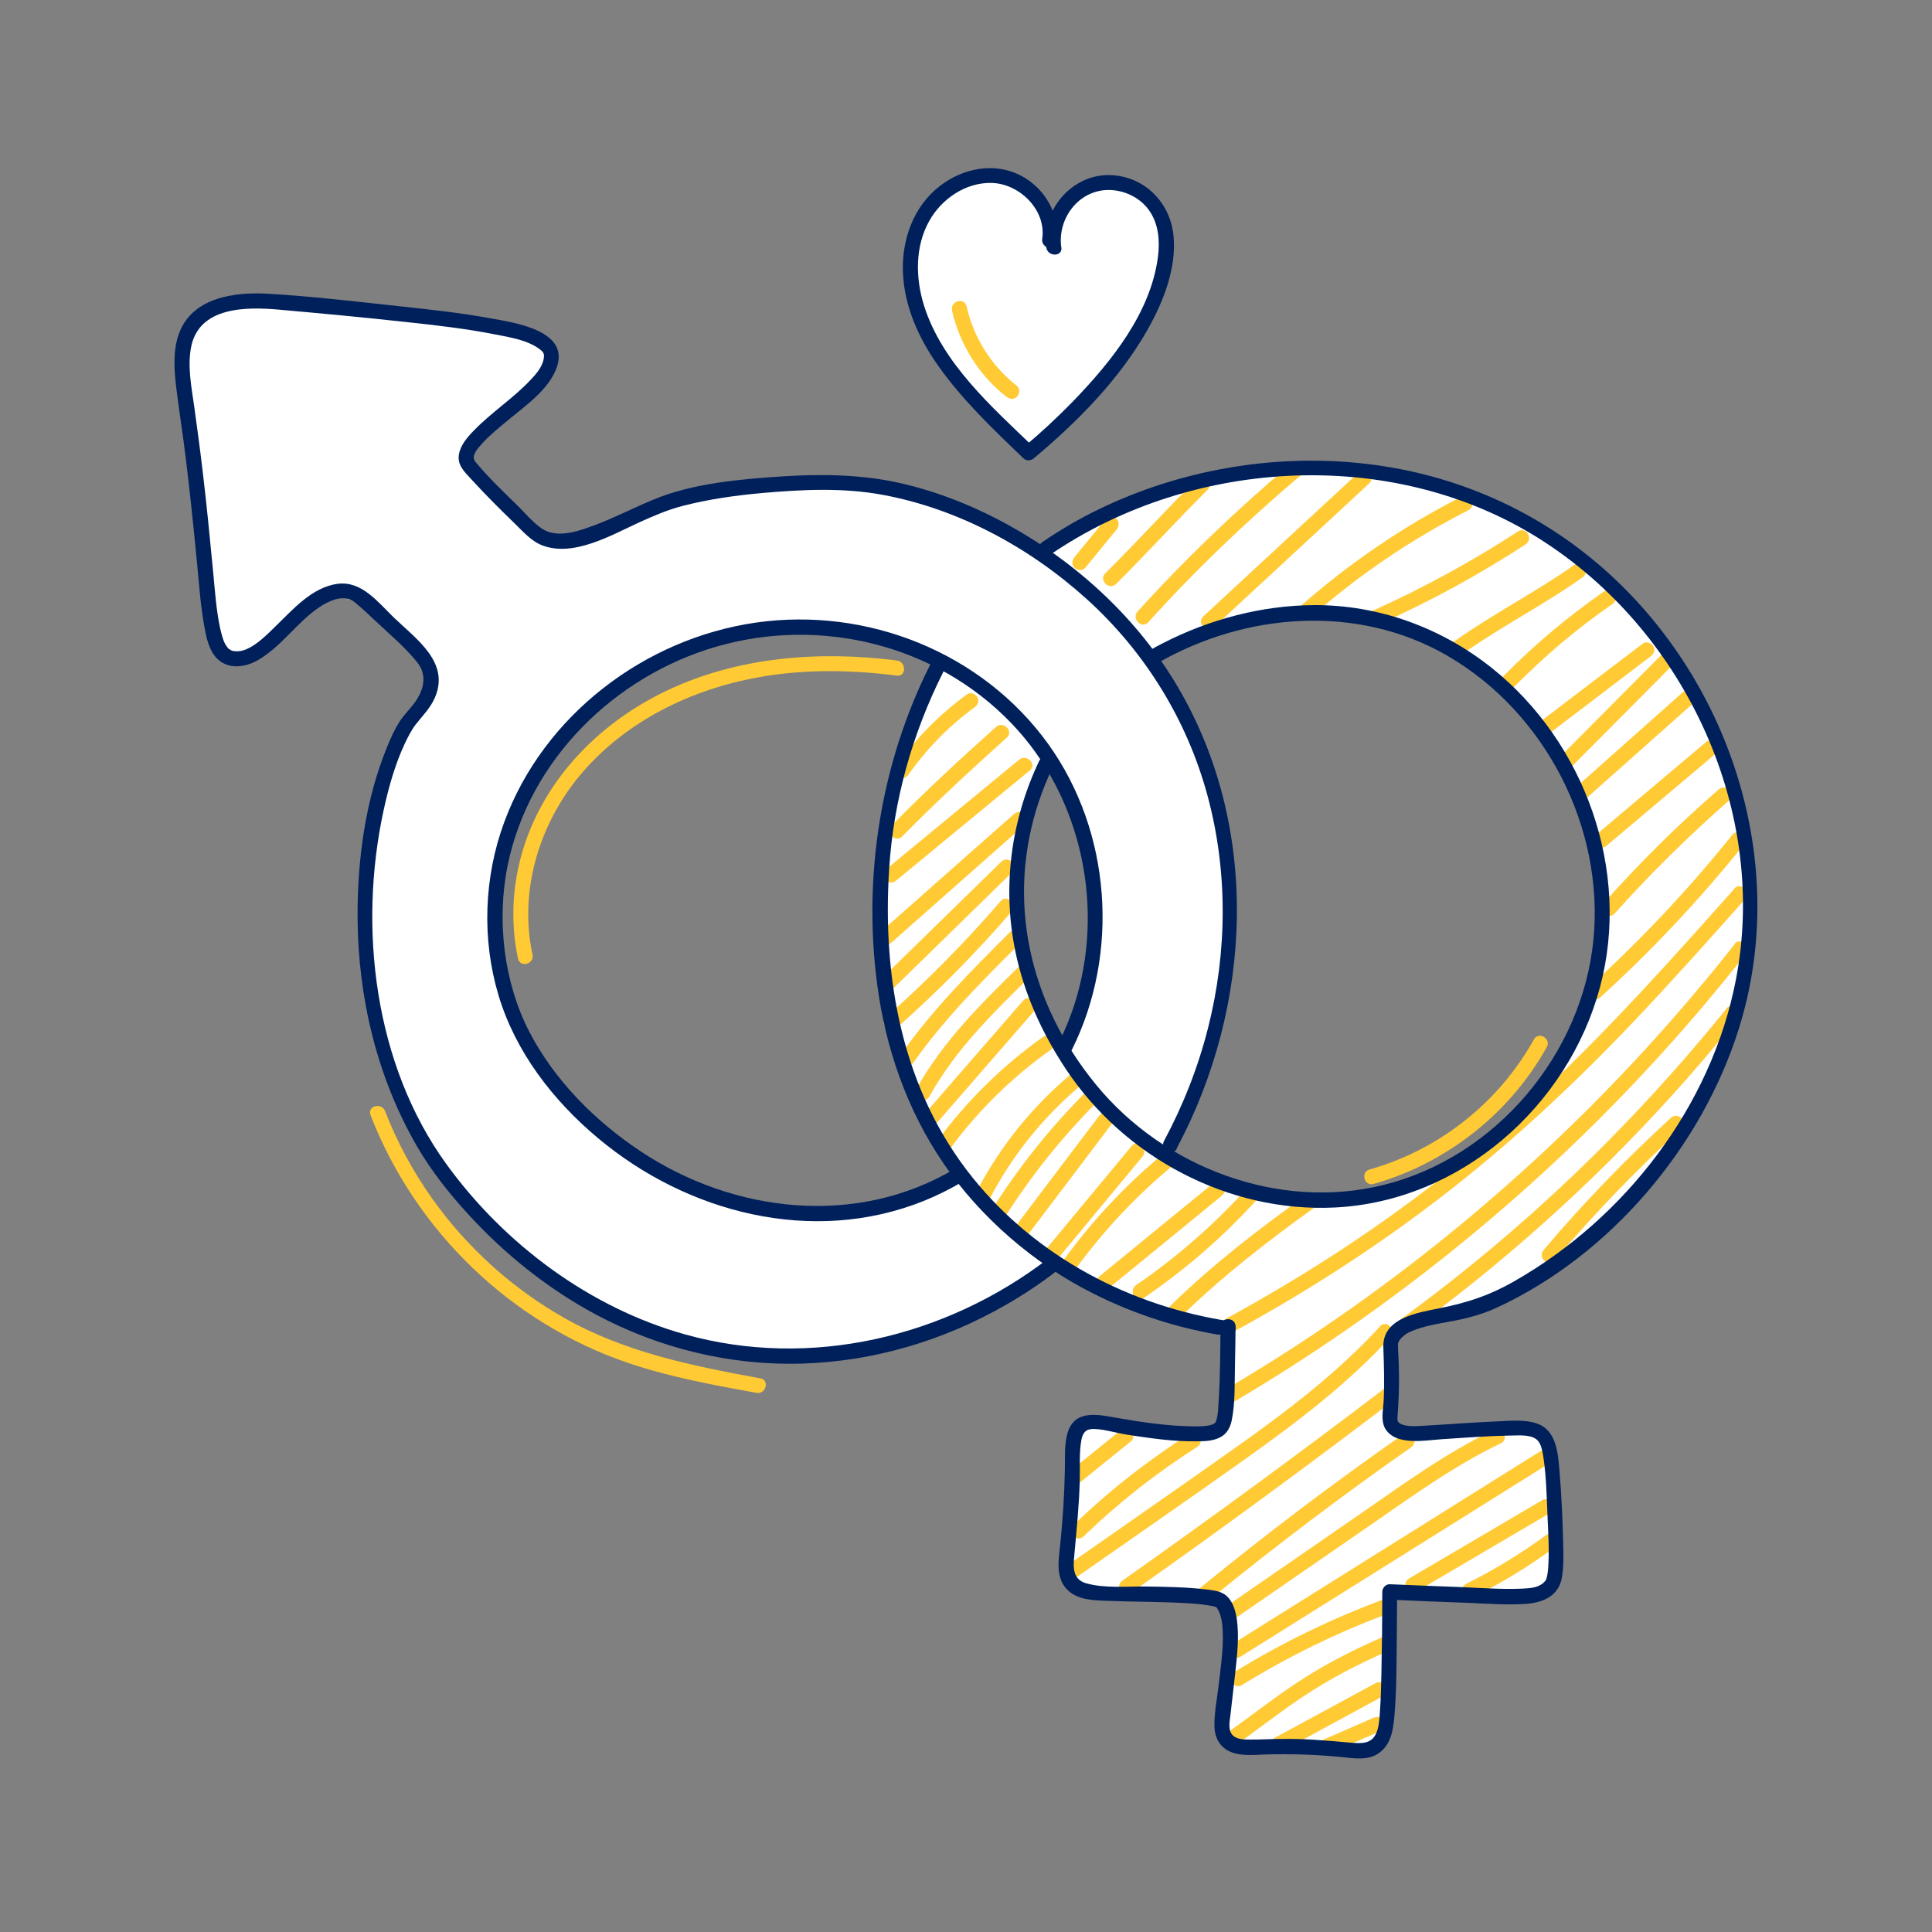 <?xml version="1.0" encoding="UTF-8"?>
<svg xmlns="http://www.w3.org/2000/svg" id="outline" width="128" height="128" viewBox="0 0 128 128">
  <rect x="0" y="0" width="128" height="128" fill="#808080" stroke="none"/>
  <defs>
    <style>
      .cls-1 {
        fill: #c1272d;
      }

      .cls-1, .cls-2, .cls-3, .cls-4, .cls-5 {
        stroke-width: 0px;
      }

      .cls-2 {
        fill: none;
      }

      .cls-3 {
        fill: #ffca34;
      }

      .cls-4 {
        fill: #00205b;
      }

      .cls-5 {
        fill: #fff;
      }
    </style>
  </defs>
  <g>
    <path class="cls-2" d="M70.18,67.77c.17-.4.31-.77.42-1.13,1.53-4.67,1.07-9.98-1.2-14.35-.15.37-.28.72-.4,1.06-1.53,4.6-1.1,9.82,1.18,14.42Z"></path>
    <path class="cls-2" d="M80.01,94.26s-.02.02-.03.03l.03-.03s0,0,0,0Z"></path>
    <polygon class="cls-2" points="68.21 30.52 68.21 30.52 68.21 30.52 68.21 30.52"></polygon>
    <path class="cls-2" d="M95.56,43.89c-5.32-3.09-12.28-3.03-18.26.15.31.45.6.91.86,1.37,5.32,9.02,5.31,20.83,0,30.86,4.15,2.33,8.96,3.06,13.27,1.98,7.15-1.79,12.87-8.49,13.59-15.93.72-7.32-3.09-14.73-9.46-18.43Z"></path>
    <path class="cls-5" d="M70.5,84.46l.33.13c.58.34,1.11.63,1.62.89,1.52.76,3.19,1.41,4.97,1.92l.12.03.07.09s.07.09.14.06l.12-.06.13.04c.82.22,1.62.4,2.4.53l.21.04.08.2c.02.05.06.09.09.11l.26.08v.27c-.02,1.64-.03,3.01-.12,4.42v.14c-.03.33-.05.71-.16,1.06-.03.11-.06.19-.1.25l.02.11h-.03s0,.02,0,.02l-.33.15-.07-.16v.04s.04.13.04.13c-.05.02-.17.06-.26.08-.41.09-.84.08-1.18.08-1.74-.02-3.47-.28-5.09-.56l-.22-.04c-1.38-.25-2.31-.33-2.64.77-.17.55-.16,1.19-.16,1.82,0,.18,0,.36,0,.54-.03,1.63-.13,3.31-.31,5l-.03.27c-.1.91-.21,1.85.44,2.45.56.51,1.47.55,2.28.58h.11c.74.03,1.48.05,2.22.06.97.02,1.95.04,2.92.09.55.03,1.13.07,1.73.18h0s.16.03.16.03c.03,0,.06.01.08.02.08,0,.24,0,.41.25l.11.12-.02.03c.16.29.26.6.31.99.15,1.18,0,2.39-.14,3.56l-.08.66c-.03.28-.07.57-.11.85-.09.62-.18,1.25-.17,1.85.01.47.17.84.46,1.11.52.47,1.4.43,2.17.4h.33c.45-.02.89-.03,1.32-.03,1.35,0,2.61.06,3.82.19l.24.03c.7.08,1.42.16,1.96-.22.68-.48.8-1.33.88-2.15.12-1.39.14-2.83.15-4.22v-.48s.29-.17.29-.17c.05-.03.06-.06.05-.08,0-.06-.05-.12-.1-.14l-.24-.09v-.26c.01-.74.01-1.48.01-2.23v-.39l.39.02c1.54.07,3.07.13,4.61.19.32.01.64.03.96.04.97.05,1.98.1,2.94.03,1.17-.08,1.84-.54,2.01-1.35.14-.66.12-1.38.11-2.08v-.22c-.04-1.74-.12-3.3-.25-4.77v-.1c-.1-1.11-.21-2.36-1.25-2.72-.62-.21-1.36-.17-2.08-.13l-.41.02c-.91.04-1.81.1-2.71.15-.57.04-1.13.07-1.7.11l-.31.02c-.62.05-1.38.11-1.88-.17-.18-.1-.34-.28-.38-.42-.02-.09-.03-.19,0-.87.08-1.35.09-2.58.02-3.77-.04-.67,0-1.18.88-1.64.78-.4,1.68-.56,2.55-.71.4-.07.8-.14,1.18-.23.84-.21,1.5-.43,2.09-.7,7.17-3.27,13.21-10.15,15.77-17.94,3.45-10.51-.04-22.71-8.69-30.35-.09-.08-.18-.15-.27-.22l-.33-.27-.03-.13c-.02-.07-.06-.12-.08-.12l-.17.03-.13-.11c-8.82-7.09-21.21-8.49-31.57-3.58-1.29.61-2.57,1.35-3.79,2.18-.05.03-.06.06-.06.09,0,.05.02.11.06.15l-.48.57c-.93-.64-1.77-1.16-2.57-1.61-2.34-1.29-4.74-2.23-7.13-2.76-2.83-.64-5.65-.56-7.8-.42-2.83.18-5.8.45-8.32,1.51-.52.22-1.03.45-1.55.69-.74.34-1.5.68-2.28.98-.99.37-2.34.88-3.49.43-.6-.24-1.16-.83-1.66-1.36-.15-.16-.29-.31-.43-.44l-.29-.28c-.86-.83-1.74-1.7-2.52-2.63-.51-.62.08-1.28.36-1.6.5-.57,1.09-1.06,1.67-1.54l.17-.14c.18-.15.37-.3.56-.45,1.04-.84,2.23-1.79,2.6-2.98.13-.42.1-.77-.08-1.08-.6-.98-2.67-1.35-3.79-1.54l-.26-.04c-1.96-.35-3.92-.58-6.09-.81l-1.48-.16c-2.34-.25-4.76-.52-7.14-.66-2.08-.13-4.73.19-5.53,2.42-.39,1.08-.28,2.33-.15,3.42.1.8.21,1.59.32,2.39.1.73.21,1.46.3,2.19.25,2.04.49,4.23.76,7.08l.07.73c.1,1.12.21,2.28.41,3.4.13.71.29,1.44.72,1.9.62.65,1.61.44,2.26.06.8-.46,1.44-1.11,2.12-1.79.58-.58,1.18-1.19,1.88-1.66.79-.54,1.49-.77,2.09-.68l.02-.04.35.13s0,0,0,0h0l-.08.22.13-.19c.1.06.17.09.19.11.11.08.21.16.31.25.36.3.71.62,1.05.95l.08.07c.23.22.47.44.72.66.75.69,1.53,1.4,2.17,2.2.72.9.66,2.02-.17,3.14-.14.19-.29.36-.44.53-.2.23-.39.45-.55.7-.32.52-.57,1.07-.76,1.55-1.31,3.16-1.97,6.94-1.95,11.24.03,5.45,1.37,10.63,3.89,14.98.83,1.43,1.93,2.89,3.36,4.45,2.47,2.69,5.26,4.89,8.3,6.52,4.19,2.25,8.87,3.37,13.54,3.23,4.57-.14,9.17-1.47,13.32-3.85,1.12-.64,2.21-1.37,3.25-2.17l.21-.16.54.36M62.91,78.05c-2.76,1.56-5.86,2.33-9.03,2.33-4.02,0-8.15-1.24-11.85-3.7-3.32-2.21-5.92-5.01-7.5-8.09-1.72-3.36-2.24-7.34-1.45-11.21,1.41-6.94,6.96-12.75,14.13-14.81,4.82-1.38,9.93-.95,14.4,1.22l.37.18-.23.36c-3.17,6.33-4.4,13.75-3.47,20.89.1.78.25,1.59.44,2.5v.05s0,.05,0,.05l.04.12c.76,3.36,2.05,6.39,3.85,9.02.08.11.15.22.23.32l.41.56-.36.21ZM71.32,66.87c-.2.6-.45,1.23-.77,1.92l-.31.68-.36-.66c-2.68-4.95-3.26-10.67-1.58-15.7.19-.58.43-1.18.73-1.83l.3-.67.37.63c2.69,4.68,3.3,10.52,1.63,15.63ZM105.77,62.4c-.77,7.87-6.59,14.68-14.16,16.58-1.37.34-2.79.51-4.22.51-3.4,0-6.88-.95-9.98-2.78l-.53-.31.52-.33c5.29-9.86,5.32-21.45.12-30.28-.33-.55-.68-1.11-1.07-1.66l-.24-.34.36-.2c6.28-3.51,13.7-3.63,19.36-.34,6.62,3.85,10.58,11.55,9.83,19.16Z"></path>
    <path class="cls-1" d="M80.01,94.26s0,0,0,0l-.03.03s.02-.02.03-.03Z"></path>
    <path class="cls-5" d="M75.56,21.68c1.25-2.22,1.8-4.21,1.63-5.91-.2-2.12-1.84-3.67-3.91-3.7h-.05c-1.38,0-2.69.85-3.35,2.17l-.38.75-.31-.78c-.37-.95-1.08-1.72-1.99-2.17-1.51-.75-3.45-.47-4.95.72-1.51,1.19-2.33,3.14-2.26,5.34.07,1.96.83,3.99,2.29,6.04,1.55,2.19,3.54,4.1,5.46,5.94l.11.1s.06.04.11.02l.23.31s0,0,0,0l-.12-.36c3.44-2.88,5.89-5.66,7.48-8.48Z"></path>
  </g>
  <g>
    <path class="cls-4" d="M71.03,69.52c3.16-6.37,2.59-14.41-1.57-20.21-4.38-6.09-12.02-9.12-19.39-8.06s-14.05,6.14-16.66,13.21c-1.35,3.65-1.5,7.76-.38,11.49s3.59,6.94,6.56,9.43c5.92,4.98,14.24,7.14,21.6,4.19.89-.36,1.76-.79,2.58-1.28.55-.33.05-1.19-.5-.86-6.52,3.89-14.67,2.94-20.84-1.16-3.01-2-5.72-4.72-7.38-7.95s-2.16-7.3-1.42-10.97c1.42-7,7.09-12.57,13.87-14.52,6.89-1.98,14.5-.12,19.5,5.08,4.7,4.89,6.25,12.33,4.15,18.74-.27.81-.59,1.6-.97,2.36-.29.57.58,1.08.86.5h0Z"></path>
    <path class="cls-4" d="M77.95,76.1c5.04-9.43,5.59-21.25.07-30.61-2.65-4.5-6.63-8.17-11.18-10.69-2.27-1.25-4.7-2.23-7.23-2.8s-5.24-.61-7.9-.43-5.82.44-8.44,1.54c-1.28.53-2.51,1.17-3.81,1.66-.96.36-2.21.83-3.22.43-.69-.28-1.38-1.15-1.97-1.72-.95-.93-1.93-1.86-2.77-2.88-.28-.34.02-.74.35-1.11.53-.61,1.17-1.12,1.79-1.64,1.17-.97,2.8-2.08,3.28-3.61.74-2.37-2.89-2.87-4.42-3.15-2.02-.37-4.07-.59-6.12-.81-2.87-.31-5.75-.65-8.63-.82-2.24-.13-5.03.25-5.9,2.66-.41,1.14-.31,2.41-.17,3.59.19,1.53.43,3.05.62,4.58.29,2.35.53,4.71.76,7.07.13,1.39.23,2.79.48,4.16.13.72.3,1.55.82,2.09.73.76,1.87.62,2.72.13,1.55-.89,2.56-2.47,4.03-3.48.59-.4,1.4-.81,2.12-.54-.1-.04.1.06.15.09.1.07.2.15.29.23.38.32.74.66,1.11,1.01.96.91,2.03,1.79,2.86,2.83.69.86.44,1.84-.18,2.69-.32.43-.71.8-1,1.26-.32.51-.57,1.05-.79,1.6-1.47,3.55-2,7.56-1.98,11.38.03,5.28,1.29,10.58,3.95,15.16.95,1.63,2.13,3.12,3.41,4.51,2.41,2.63,5.25,4.9,8.39,6.59,4.21,2.26,8.95,3.42,13.73,3.27s9.39-1.54,13.49-3.9c1.15-.66,2.25-1.39,3.3-2.2.5-.39,0-1.26-.5-.86-6.79,5.21-15.78,7.36-24.1,5.02-6.31-1.77-11.96-5.99-15.79-11.28-4.77-6.59-5.85-15.64-4.15-23.46.33-1.5.75-3.02,1.41-4.42.2-.42.44-.89.71-1.24.47-.6.99-1.1,1.29-1.82.97-2.31-1.25-3.84-2.72-5.25-1.05-1.01-2.13-2.46-3.74-2.25-1.71.22-3,1.74-4.16,2.86-.56.54-1.17,1.17-1.9,1.48-.26.11-.51.15-.78.12-.22-.03-.17-.03-.3-.11-.11-.07-.05,0-.17-.15-.02-.02-.12-.16-.19-.31-.1-.2-.22-.65-.29-.97-.26-1.22-.34-2.48-.46-3.72-.21-2.19-.42-4.37-.68-6.55-.17-1.46-.37-2.92-.57-4.38-.18-1.27-.45-2.62-.22-3.9.5-2.76,3.69-2.73,5.89-2.53,2.8.25,5.61.51,8.41.82,1.95.21,3.9.43,5.82.81.97.19,2.18.37,2.99.99.18.13.29.25.28.46-.03.62-.48,1.14-.89,1.57-1.15,1.23-2.6,2.15-3.77,3.37-.42.43-.86.94-.97,1.54-.14.75.38,1.19.84,1.7.93,1.02,1.91,1.99,2.9,2.95.52.51,1.04,1.1,1.72,1.38,2.08.85,4.66-.67,6.5-1.51.95-.43,1.85-.82,2.85-1.08,1.74-.45,3.53-.7,5.32-.86,2.63-.23,5.31-.36,7.92.12,5.04.93,9.77,3.5,13.55,6.92,3.85,3.49,6.63,7.99,7.99,13.01s1.31,10.36.04,15.38c-.66,2.61-1.65,5.13-2.92,7.5-.3.57.56,1.07.86.5h0Z"></path>
    <path class="cls-3" d="M102.48,101.67c-1.68,1.24-3.47,2.33-5.34,3.26-.58.29-.07,1.15.5.86,1.87-.93,3.66-2.02,5.34-3.26.22-.16.33-.43.18-.68-.13-.21-.47-.34-.68-.18h0Z"></path>
    <path class="cls-3" d="M102.16,99.4c-2.94,1.73-5.87,3.45-8.81,5.18-.55.33-.05,1.19.5.86,2.94-1.73,5.87-3.45,8.81-5.18.55-.33.05-1.19-.5-.86h0Z"></path>
    <path class="cls-3" d="M102,96.18c-6.77,4.24-13.53,8.47-20.3,12.71-.54.34-.04,1.21.5.86,6.77-4.24,13.53-8.47,20.3-12.71.54-.34.04-1.21-.5-.86h0Z"></path>
    <path class="cls-3" d="M91.81,105.91c-3.5,1.29-6.86,2.91-10.03,4.87-.55.34-.05,1.2.5.86,3.1-1.91,6.37-3.51,9.79-4.77.6-.22.34-1.19-.27-.96h0Z"></path>
    <path class="cls-3" d="M91.54,108.49c-1.96.85-3.86,1.83-5.64,3.01-1.48.98-2.87,2.07-4.31,3.1-.52.37-.02,1.24.5.86,1.44-1.03,2.84-2.13,4.31-3.1,1.78-1.18,3.68-2.16,5.64-3.01.59-.26.08-1.12-.5-.86h0Z"></path>
    <path class="cls-3" d="M91.14,111.51c-2.21,1.2-4.43,2.4-6.64,3.6-.57.31-.06,1.17.5.86,2.21-1.2,4.43-2.4,6.64-3.6.57-.31.06-1.17-.5-.86h0Z"></path>
    <path class="cls-3" d="M91,113.81l-3.29,1.43c-.25.11-.3.47-.18.68.15.26.44.29.68.18l3.29-1.43c.25-.11.3-.47.18-.68-.15-.26-.44-.29-.68-.18h0Z"></path>
    <path class="cls-3" d="M98.94,94.76c-3.1,1.47-5.88,3.51-8.69,5.45-2.98,2.06-5.96,4.11-8.94,6.17-.53.36-.03,1.23.5.86,2.98-2.06,5.96-4.11,8.94-6.17,2.81-1.94,5.59-3.97,8.69-5.45.58-.28.07-1.14-.5-.86h0Z"></path>
    <path class="cls-3" d="M92.98,95.02c-4.63,3.23-9.13,6.64-13.5,10.21-.5.41.21,1.11.71.71,4.31-3.51,8.74-6.87,13.3-10.05.52-.37.02-1.23-.5-.86h0Z"></path>
    <path class="cls-3" d="M91.82,91.92c-5.74,4.37-11.56,8.64-17.46,12.8-.52.37-.02,1.24.5.86,5.9-4.16,11.72-8.43,17.46-12.8.51-.38,0-1.25-.5-.86h0Z"></path>
    <path class="cls-3" d="M91.43,87.88c-2.82,3.07-6.13,5.59-9.52,7.99-3.63,2.58-7.3,5.11-10.95,7.67-.52.37-.02,1.23.5.86,3.71-2.6,7.44-5.17,11.13-7.8,3.39-2.41,6.72-4.95,9.54-8.02.43-.47-.27-1.18-.71-.71h0Z"></path>
    <path class="cls-3" d="M78.81,95c-2.78,1.76-5.37,3.8-7.73,6.08-.46.45.24,1.15.71.71,2.31-2.23,4.83-4.21,7.53-5.93.54-.34.04-1.21-.5-.86h0Z"></path>
    <path class="cls-3" d="M74.23,94.77c-1.1.89-2.19,1.78-3.29,2.66-.21.17-.18.53,0,.71.21.21.5.17.71,0,1.1-.89,2.19-1.78,3.29-2.66.21-.17.18-.53,0-.71-.21-.21-.5-.17-.71,0h0Z"></path>
    <path class="cls-3" d="M114.92,62.56c-7.22,9.17-15.75,17.29-25.27,24.03-2.68,1.9-5.44,3.68-8.27,5.35-.55.33-.05,1.19.5.86,10.08-5.97,19.3-13.39,27.27-21.98,2.26-2.43,4.42-4.96,6.47-7.57.39-.5-.31-1.21-.71-.71h0Z"></path>
    <path class="cls-3" d="M114.37,66.84c-4.89,6.06-10.38,11.63-16.4,16.57-1.74,1.43-3.53,2.81-5.36,4.14-.52.37-.02,1.24.5.86,6.37-4.62,12.26-9.88,17.55-15.71,1.52-1.67,2.99-3.4,4.41-5.16.4-.5-.3-1.21-.71-.71h0Z"></path>
    <path class="cls-3" d="M110.7,74.06c-2.99,2.74-5.81,5.66-8.43,8.75-.41.49.29,1.2.71.71,2.62-3.09,5.44-6.02,8.43-8.75.48-.44-.23-1.14-.71-.71h0Z"></path>
    <path class="cls-3" d="M114.9,58.89c-4.05,4.55-8.11,9.1-12.55,13.27-4.08,3.84-8.48,7.33-13.15,10.42-2.63,1.74-5.34,3.35-8.1,4.86-.57.31-.06,1.17.5.86,4.91-2.67,9.61-5.69,14.03-9.11,4.63-3.58,8.89-7.57,12.9-11.82,2.41-2.55,4.74-5.17,7.08-7.79.43-.48-.28-1.19-.71-.71h0Z"></path>
    <path class="cls-3" d="M86.51,79.2c-3.14,2.24-6.19,4.6-8.96,7.3-.46.45.25,1.16.71.71,2.71-2.64,5.68-4.95,8.75-7.15.52-.37.02-1.24-.5-.86h0Z"></path>
    <path class="cls-3" d="M80.25,78.5c-2.47,2.02-4.94,4.03-7.4,6.05-.5.41.21,1.11.71.71,2.47-2.02,4.94-4.03,7.4-6.05.5-.41-.21-1.11-.71-.71h0Z"></path>
    <path class="cls-3" d="M82.45,78.91c-2.15,2.34-4.56,4.44-7.18,6.23-.53.36-.03,1.23.5.86,2.7-1.84,5.18-3.98,7.38-6.39.43-.47-.27-1.18-.71-.71h0Z"></path>
    <path class="cls-3" d="M74.98,75.92c-1.9,2.29-3.8,4.58-5.7,6.87-.41.49.3,1.2.71.71,1.9-2.29,3.8-4.58,5.7-6.87.41-.49-.3-1.2-.71-.71h0Z"></path>
    <path class="cls-3" d="M72.85,73.89c-1.9,2.51-3.8,5.01-5.69,7.52-.39.51.48,1.01.86.5,1.9-2.51,3.8-5.01,5.69-7.52.39-.51-.48-1.01-.86-.5h0Z"></path>
    <path class="cls-3" d="M70.8,71.3c-2.5,2.12-4.57,4.72-6.09,7.62-.3.57.57,1.08.86.5,1.48-2.84,3.49-5.35,5.93-7.42.49-.42-.22-1.12-.71-.71h0Z"></path>
    <path class="cls-3" d="M69.1,68.7c-2.67,1.9-5.01,4.2-6.96,6.83-.16.22-.03.56.18.68.25.15.52.04.68-.18,1.84-2.49,4.08-4.68,6.6-6.47.52-.37.02-1.24-.5-.86h0Z"></path>
    <path class="cls-3" d="M67.65,63.9c-2.57,2.51-5.18,5.08-6.94,8.25-.31.56.55,1.07.86.5,1.72-3.1,4.27-5.6,6.78-8.05.46-.45-.25-1.16-.71-.71h0Z"></path>
    <path class="cls-3" d="M66.3,59.7c-2.36,2.73-4.89,5.3-7.6,7.69-.48.43.23,1.13.71.71,2.7-2.39,5.24-4.96,7.6-7.69.42-.48-.29-1.2-.71-.71h0Z"></path>
    <path class="cls-3" d="M67.18,53.93c-2.94,2.6-5.89,5.21-8.83,7.81-.48.43.23,1.13.71.71,2.94-2.6,5.89-5.21,8.83-7.81.48-.43-.23-1.13-.71-.71h0Z"></path>
    <path class="cls-3" d="M67.52,50.33c-2.96,2.44-5.92,4.88-8.87,7.31-.5.41.21,1.11.71.71,2.96-2.44,5.92-4.88,8.87-7.31.5-.41-.21-1.11-.71-.71h0Z"></path>
    <path class="cls-3" d="M65.99,48.16c-2.37,2.12-4.7,4.27-6.92,6.54-.45.46.26,1.17.71.71,2.23-2.27,4.56-4.42,6.92-6.54.48-.43-.23-1.14-.71-.71h0Z"></path>
    <path class="cls-3" d="M64.07,46c-1.84,1.34-3.43,2.96-4.74,4.82-.16.22-.04.56.18.68.25.15.53.04.68-.18,1.2-1.71,2.69-3.23,4.38-4.46.22-.16.33-.43.18-.68-.13-.21-.46-.34-.68-.18h0Z"></path>
    <path class="cls-3" d="M66.34,57.09c-2.59,2.53-5.18,5.06-7.78,7.6-.46.45.25,1.16.71.71,2.59-2.53,5.18-5.06,7.78-7.6.46-.45-.25-1.16-.71-.71h0Z"></path>
    <path class="cls-3" d="M66.83,61.84c-2.54,2.53-5.08,5.09-7.15,8.03-.37.53.5,1.03.86.5,2.02-2.87,4.51-5.36,6.99-7.83.46-.45-.25-1.16-.71-.71h0Z"></path>
    <path class="cls-3" d="M67.79,66.29c-2.11,2.43-4.22,4.85-6.33,7.28-.42.48.28,1.19.71.71,2.11-2.43,4.22-4.85,6.33-7.28.42-.48-.28-1.19-.71-.71h0Z"></path>
    <path class="cls-3" d="M77.04,76.47c-2.57,2.13-4.85,4.59-6.79,7.31-.38.52.49,1.02.86.5,1.9-2.64,4.13-5.03,6.64-7.1.5-.41-.22-1.12-.71-.71h0Z"></path>
    <path class="cls-3" d="M71.93,72.36c-2.35,2.35-4.43,4.96-6.21,7.77-.35.54.52,1.05.86.5,1.74-2.74,3.77-5.27,6.05-7.57.45-.46-.25-1.16-.71-.71h0Z"></path>
    <path class="cls-3" d="M114.77,55.31c-2.89,3.6-6.05,6.96-9.47,10.07-.48.43.23,1.14.71.71,3.41-3.1,6.58-6.47,9.47-10.07.4-.5-.3-1.21-.71-.71h0Z"></path>
    <path class="cls-3" d="M113.87,52.3c-2.69,2.34-5.23,4.85-7.6,7.51-.43.48.28,1.19.71.71,2.38-2.66,4.92-5.16,7.6-7.51.49-.42-.22-1.13-.71-.71h0Z"></path>
    <path class="cls-3" d="M113.02,49.17c-2.43,2.05-4.87,4.11-7.3,6.16-.49.42.22,1.12.71.71,2.43-2.05,4.87-4.11,7.3-6.16.49-.42-.22-1.12-.71-.71h0Z"></path>
    <path class="cls-3" d="M111.54,45.82c-2.37,2.11-4.75,4.22-7.12,6.33-.48.43.23,1.13.71.71,2.37-2.11,4.75-4.22,7.12-6.33.48-.43-.23-1.13-.71-.71h0Z"></path>
    <path class="cls-3" d="M108.85,42.63c-2.18,1.66-4.36,3.32-6.54,4.98-.22.16-.32.43-.18.68.12.21.47.34.68.18,2.18-1.66,4.36-3.32,6.54-4.98.22-.16.32-.43.18-.68-.12-.21-.47-.34-.68-.18h0Z"></path>
    <path class="cls-3" d="M110.07,43.39c-2.22,2.23-4.44,4.46-6.66,6.7-.45.46.25,1.16.71.71,2.22-2.23,4.44-4.46,6.66-6.7.45-.46-.25-1.16-.71-.71h0Z"></path>
    <path class="cls-3" d="M106.33,39.14c-2.45,1.7-4.74,3.63-6.83,5.76-.45.46.26,1.17.71.71,2.03-2.07,4.24-3.95,6.63-5.6.53-.36.03-1.23-.5-.86h0Z"></path>
    <path class="cls-3" d="M104.35,37.39c-2.57,1.83-5.41,3.26-7.98,5.09-.52.37-.02,1.24.5.86,2.57-1.83,5.41-3.26,7.98-5.09.52-.37.02-1.24-.5-.86h0Z"></path>
    <path class="cls-3" d="M100.57,35.21c-3.07,2-6.3,3.76-9.64,5.26-.59.26-.08,1.13.5.86,3.35-1.5,6.57-3.26,9.64-5.26.54-.35.04-1.22-.5-.86h0Z"></path>
    <path class="cls-3" d="M96.79,32.93c-3.86,1.96-7.45,4.42-10.7,7.29-.48.43.23,1.13.71.71,3.18-2.82,6.71-5.21,10.49-7.13.57-.29.07-1.15-.5-.86h0Z"></path>
    <path class="cls-3" d="M90,31.32c-3.43,3.17-6.85,6.35-10.28,9.52-.47.44.24,1.14.71.71,3.43-3.17,6.85-6.35,10.28-9.52.47-.44-.24-1.14-.71-.71h0Z"></path>
    <path class="cls-3" d="M85.49,30.76c-3.58,3.04-6.97,6.27-10.12,9.75-.43.48.27,1.19.71.71,3.15-3.49,6.54-6.72,10.12-9.75.49-.42-.22-1.12-.71-.71h0Z"></path>
    <path class="cls-3" d="M79.27,31.77c-2.05,2.03-3.99,4.18-6.04,6.21-.46.45.25,1.16.71.71,2.05-2.03,3.99-4.18,6.04-6.21.46-.45-.25-1.16-.71-.71h0Z"></path>
    <path class="cls-3" d="M73.26,34.38c-.69.84-1.38,1.69-2.07,2.53-.17.2-.21.51,0,.71.18.17.53.22.71,0l2.07-2.53c.17-.2.21-.51,0-.71-.18-.17-.53-.22-.71,0h0Z"></path>
    <path class="cls-4" d="M69.58,36.75c9.54-6.52,23.08-7.21,32.84-.78,9.35,6.15,14.73,17.84,12.59,28.93-1.62,8.4-7.33,15.8-14.71,20-1.61.92-3.03,1.39-4.9,1.77-1.45.29-3.82.64-3.75,2.59.04,1.19.08,2.37.02,3.57-.03.56-.2,1.29.1,1.81.69,1.18,2.67.78,3.77.71,1.49-.1,2.98-.21,4.47-.24.57,0,1.33-.09,1.77.24.07.05.18.17.25.32.12.24.17.57.22.85.2,1.31.22,2.67.28,4,.05,1.12.12,2.25.04,3.37-.02.22-.04.43-.1.64-.04.15-.07.19-.12.24-.37.42-.93.45-1.46.48-1.35.06-2.71-.04-4.06-.1-1.58-.06-3.17-.12-4.75-.19-.27-.01-.5.24-.5.5,0,1.84-.02,3.67-.06,5.51-.02.83-.04,1.67-.1,2.5-.03.46-.06.98-.26,1.4-.32.68-.98.64-1.63.59-1.56-.14-3.1-.28-4.67-.25-.68,0-1.35.05-2.03.04-.34,0-.77,0-1.06-.2-.45-.31-.31-.97-.25-1.43.1-.91.21-1.81.31-2.71.13-1.22.29-2.49.1-3.71-.09-.57-.3-1.23-.8-1.57-.36-.24-.84-.28-1.25-.33-1.29-.15-2.6-.17-3.89-.19s-2.77.14-4.02-.21c-.93-.26-.87-1.09-.79-1.91.15-1.66.32-3.31.36-4.98.02-.84-.05-1.75.1-2.58.07-.41.24-.69.59-.74.62-.1,1.77.27,2.49.37,1.52.23,3.07.46,4.61.43.54,0,1.17-.03,1.64-.34.35-.23.54-.61.63-1.02.25-1.21.19-2.51.22-3.73.02-.84.03-1.68.04-2.52,0-.64-.99-.64-1,0-.01,1.69-.02,3.39-.13,5.08-.02.37-.03.76-.14,1.11-.05.15,0,.13-.15.24-.02.01.06-.01-.08.05.02,0-.11.04-.22.07-.36.08-.73.07-1.1.07-1.68-.02-3.37-.27-5.03-.56-1.25-.22-2.8-.59-3.28.99-.23.77-.16,1.66-.18,2.45-.03,1.66-.14,3.32-.31,4.97-.11,1.04-.33,2.24.53,3.03.69.64,1.75.65,2.63.68,1.71.07,3.43.05,5.14.15.69.04,1.36.09,2.02.25-.13-.03.06.06,0,0-.07-.08.05.05.07.08.19.29.28.61.33.96.17,1.35-.07,2.79-.22,4.13-.1.9-.3,1.84-.28,2.75.01.52.18,1.02.58,1.38.72.65,1.88.51,2.76.48,1.7-.05,3.39,0,5.09.17.82.08,1.74.25,2.46-.26.8-.56.95-1.51,1.03-2.43.15-1.7.14-3.42.16-5.13.01-1.04.02-2.07.02-3.11l-.5.5c1.7.08,3.41.15,5.11.21,1.31.05,2.63.16,3.94.07,1.11-.08,2.14-.52,2.36-1.7.15-.81.11-1.67.09-2.48-.04-1.54-.11-3.09-.24-4.63-.1-1.19-.2-2.74-1.56-3.16-.86-.27-1.89-.14-2.77-.11-1.45.06-2.9.18-4.35.26-.57.03-1.42.14-1.89-.13-.1-.06-.15-.14-.16-.21-.02-.09.02-.6.04-.83.08-1.26.08-2.53,0-3.79-.01-.21-.02-.43,0-.5.09-.29.47-.61.85-.77,1.21-.52,2.63-.59,3.9-.94.63-.17,1.23-.37,1.82-.65,7.5-3.48,13.56-10.65,16.01-18.49,3.45-11.01-.64-23.37-9.34-30.77-4.49-3.82-9.96-6.09-15.82-6.68s-11.92.48-17.23,3.05c-1.31.63-2.57,1.37-3.77,2.19-.53.36-.03,1.23.5.86h0Z"></path>
    <path class="cls-4" d="M68.85,50.41c-1.87,3.93-2.46,8.35-1.58,12.62.57,2.78,1.76,5.4,3.32,7.76,3.87,5.86,10.77,9.56,17.85,9.21,8.3-.41,15.45-6.68,17.57-14.62,2.05-7.69-1-16.2-7.18-21.13-3.35-2.67-7.49-4.18-11.78-4.16-3.46.02-6.91.94-9.98,2.51-.32.16-.63.33-.94.51-.56.32-.05,1.19.5.86,5.86-3.4,13.33-3.98,19.29-.51,6.46,3.76,10.37,11.35,9.65,18.79-.74,7.59-6.46,14.4-13.88,16.25-6.96,1.74-14.58-1.15-19.07-6.63s-5.95-12.3-3.8-18.75c.25-.75.55-1.49.89-2.21.28-.58-.59-1.09-.86-.5h0Z"></path>
    <path class="cls-4" d="M81.48,87.54c-6.59-1-12.81-4.27-17.02-9.49-4.69-5.82-6.02-13.23-5.55-20.51.29-4.51,1.53-8.93,3.56-12.97.29-.57-.57-1.08-.86-.5-3.25,6.48-4.44,13.93-3.5,21.11.55,4.24,1.98,8.36,4.4,11.9s5.97,6.65,9.96,8.64c2.75,1.38,5.72,2.33,8.76,2.79.63.1.9-.87.27-.96h0Z"></path>
    <path class="cls-3" d="M59.43,43.76c-5.19-.66-10.6-.25-15.37,2.05-4.16,2.01-7.64,5.44-9.2,9.84-.89,2.52-1.1,5.24-.54,7.86.14.63,1.1.36.96-.27-.96-4.44.59-9.12,3.62-12.42,3.06-3.34,7.33-5.3,11.76-6.02,2.9-.47,5.86-.41,8.76-.04.64.08.63-.92,0-1h0Z"></path>
    <path class="cls-3" d="M91,78.44c4.84-1.37,9.03-4.67,11.48-9.07.31-.56-.55-1.07-.86-.5-2.32,4.18-6.28,7.31-10.88,8.61-.62.17-.36,1.14.27.96h0Z"></path>
    <path class="cls-3" d="M24.55,73.88c2.96,7.66,9.31,13.8,17.1,16.43,2.75.93,5.61,1.45,8.46,1.97.63.12.9-.85.27-.96-4.49-.82-8.97-1.72-12.99-4-3.43-1.94-6.43-4.65-8.72-7.86-1.29-1.81-2.36-3.78-3.16-5.85-.23-.59-1.2-.34-.96.27h0Z"></path>
    <path class="cls-4" d="M70,16.1c.27-1.85-.76-3.66-2.43-4.5-1.77-.88-3.84-.43-5.35.76-1.71,1.35-2.47,3.51-2.4,5.65.08,2.28,1.05,4.41,2.35,6.24,1.6,2.26,3.63,4.19,5.62,6.1.46.45,1.17-.26.71-.71-2.79-2.68-6.08-5.58-7.28-9.39-.57-1.82-.61-3.92.35-5.62.82-1.47,2.43-2.56,4.15-2.51,1.84.06,3.61,1.8,3.33,3.7-.09.63.87.9.96.27h0Z"></path>
    <path class="cls-4" d="M70.31,16.38c-.27-2.02,1.31-3.97,3.42-3.78.94.08,1.87.57,2.41,1.35.62.88.71,2,.58,3.04-.47,3.73-3.1,6.98-5.62,9.59-1.05,1.08-2.15,2.1-3.31,3.07-.49.41.22,1.12.71.71,2.91-2.44,5.7-5.26,7.57-8.59,1.02-1.82,1.88-4.01,1.68-6.13-.21-2.25-1.97-4.01-4.27-4.04-2.5-.03-4.49,2.34-4.16,4.79.08.63,1.08.64,1,0h0Z"></path>
  </g>
  <path class="cls-3" d="M63.07,20.57c.51,2.24,1.79,4.3,3.6,5.71.21.17.5.21.71,0,.17-.17.21-.54,0-.71-1.69-1.32-2.87-3.18-3.34-5.27-.14-.63-1.11-.36-.96.27h0Z"></path>
</svg>
